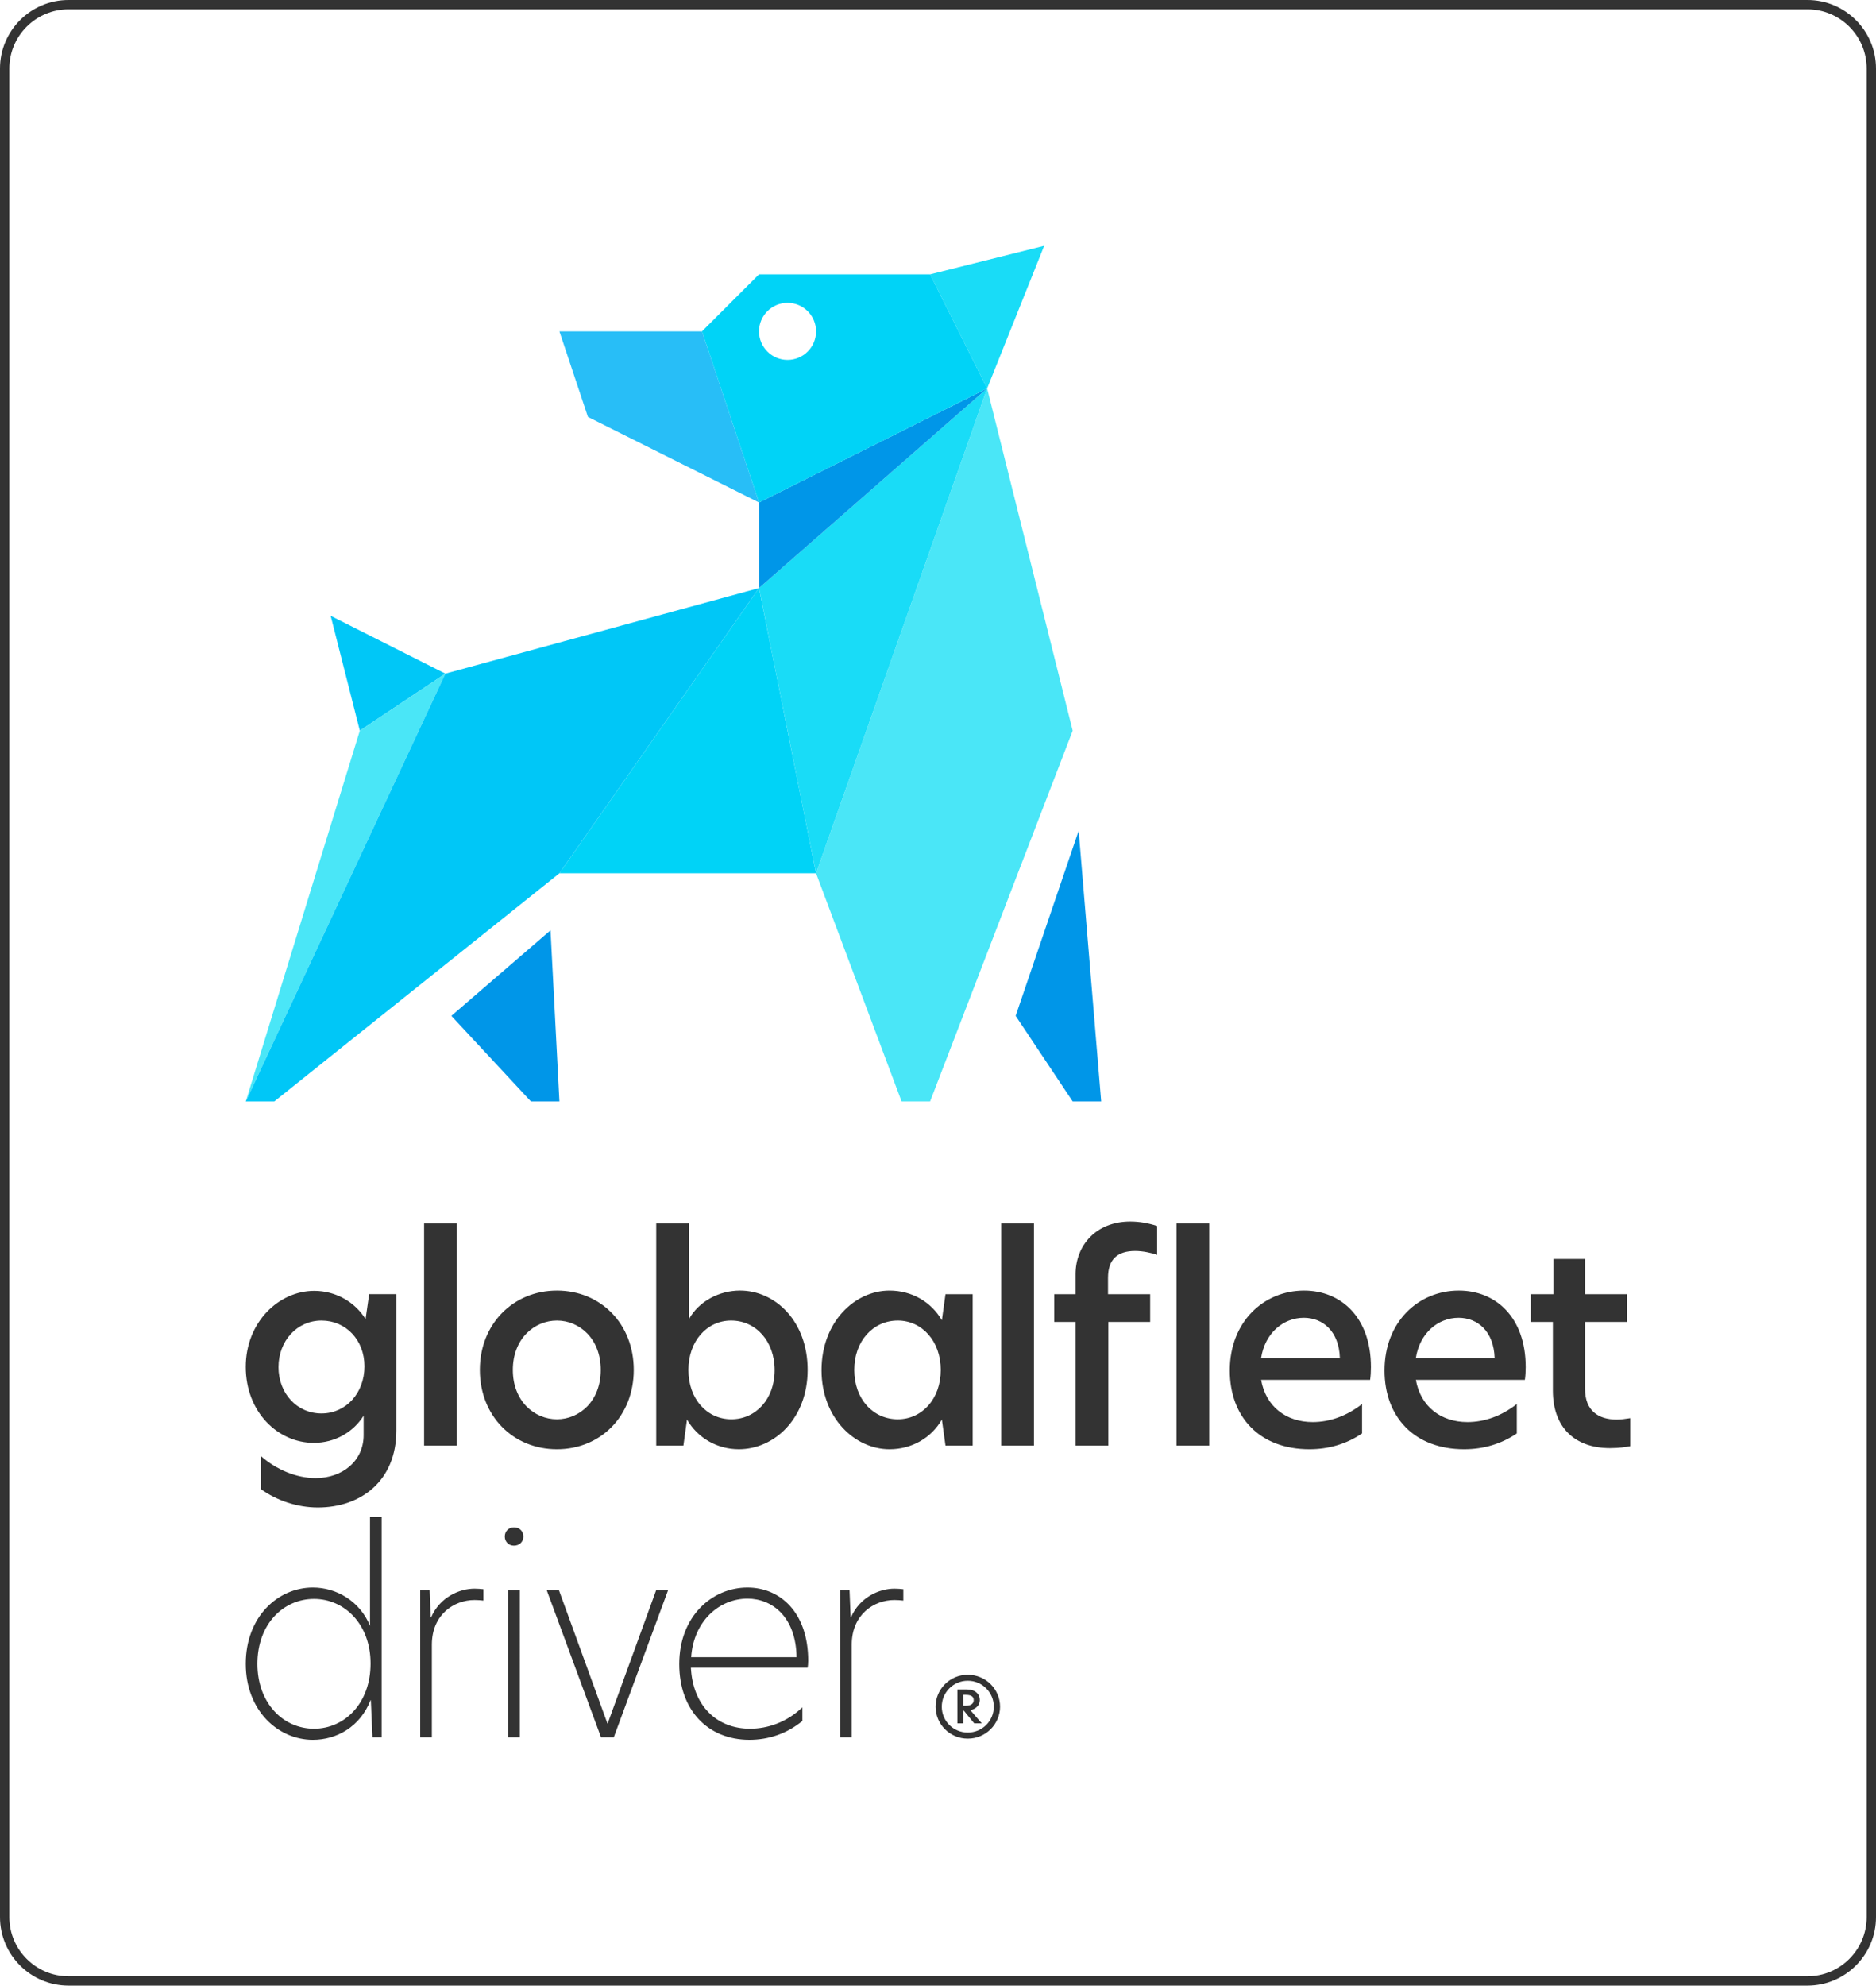 <?xml version="1.0" encoding="utf-8"?>
<!-- Generator: Adobe Illustrator 28.0.0, SVG Export Plug-In . SVG Version: 6.00 Build 0)  -->
<svg version="1.1" id="Capa_1" xmlns="http://www.w3.org/2000/svg" xmlns:xlink="http://www.w3.org/1999/xlink" x="0px" y="0px"
	 viewBox="0 0 200 211.641" style="enable-background:new 0 0 200 211.641;" xml:space="preserve">
<style type="text/css">
	.st0{fill:#333333;}
	.st1{fill:#19DCF7;}
	.st2{fill:#00C7F7;}
	.st3{fill:#28BEF7;}
	.st4{fill:#4AE6F7;}
	.st5{fill:#00D3F7;}
	.st6{fill:#0096E8;}
</style>
<g>
	<g>
		<path class="st0" d="M192.698,211.641H7.303C3.276,211.641,0,208.365,0,204.339V7.302C0,3.276,3.276,0,7.303,0
			h185.395C196.724,0,200,3.276,200,7.302v197.036C200,208.365,196.724,211.641,192.698,211.641z
			 M7.303,0.995c-3.478,0-6.308,2.83-6.308,6.307v197.036c0,3.478,2.83,6.307,6.308,6.307h185.395
			c3.478,0,6.307-2.83,6.307-6.307V7.302c0-3.478-2.83-6.307-6.307-6.307H7.303z"/>
	</g>
	<g>
		<g>
			<g>
				<polygon class="st1" points="111.318,26.201 99.158,29.241 105.238,41.4 				"/>
			</g>
			<g>
				<polygon class="st2" points="35.253,65.639 38.361,77.879 47.48,71.799 				"/>
			</g>
			<g>
				<polygon class="st3" points="59.64,35.32 62.68,44.44 80.919,53.56 74.839,35.32 				"/>
			</g>
			<g>
				<polygon class="st4" points="38.361,77.879 26.201,117.397 47.48,71.799 				"/>
			</g>
			<g>
				<polygon class="st2" points="47.48,71.799 26.201,117.397 29.241,117.397 59.64,93.078 80.919,62.679 				"/>
			</g>
			<g>
				<polygon class="st5" points="59.64,93.078 86.999,93.078 80.919,62.679 				"/>
			</g>
			<g>
				<polygon class="st4" points="105.238,41.4 86.999,93.078 96.118,117.397 99.158,117.397 114.358,77.879 				
					"/>
			</g>
			<g>
				<polygon class="st1" points="80.919,62.679 86.999,93.078 105.238,41.4 				"/>
			</g>
			<g>
				<polygon class="st6" points="80.919,53.56 80.919,62.679 105.238,41.4 				"/>
			</g>
			<g>
				<path class="st5" d="M99.158,29.241H80.919l-6.08,6.08l6.08,18.239l24.319-12.159L99.158,29.241z
					 M83.959,38.36c-1.679,0-3.04-1.361-3.04-3.04c0-1.679,1.361-3.04,3.04-3.04
					c1.679,0,3.04,1.361,3.04,3.04C86.999,36.999,85.638,38.36,83.959,38.36z"/>
			</g>
			<g>
				<polygon class="st6" points="48.12,108.277 56.6,117.397 59.64,117.397 58.69,99.158 				"/>
			</g>
			<g>
				<polygon class="st6" points="114.996,88.547 108.278,108.277 114.358,117.397 117.397,117.397 				"/>
			</g>
		</g>
		<path class="st0" d="M155.527,137.559c-4.316,0-7.923,3.341-7.923,8.515c0,4.967,3.193,8.397,8.486,8.397
			c2.069,0,3.962-0.562,5.617-1.685v-3.134c-1.626,1.271-3.43,1.922-5.262,1.922
			c-2.839,0-4.997-1.656-5.5-4.494h11.62c0.059-0.414,0.089-0.857,0.089-1.36
			C162.653,140.368,159.429,137.559,155.527,137.559z M150.944,144.744
			c0.415-2.661,2.366-4.287,4.554-4.287c2.01,0,3.754,1.419,3.843,4.287H150.944z M38.973,140.605
			c-1.123-1.833-3.192-3.016-5.469-3.016c-3.784,0-7.303,3.341-7.303,8.101
			c0,4.849,3.46,8.101,7.244,8.101c2.276,0,4.227-1.153,5.321-2.897v2.07
			c0,2.749-2.247,4.582-5.115,4.582c-2.04,0-4.169-0.887-5.824-2.336v3.518
			c1.685,1.212,3.874,1.951,6.061,1.951c4.612,0,8.367-2.868,8.367-8.19v-14.546h-2.898L38.973,140.605
			z M34.273,150.657c-2.602,0-4.583-2.129-4.583-4.937c0-2.809,1.981-4.967,4.583-4.967
			c2.601,0,4.582,2.07,4.582,4.879C38.855,148.499,36.874,150.657,34.273,150.657z M48.702,130.405
			h-3.489v23.682h3.489L48.702,130.405L48.702,130.405z M172.351,151.307
			c-1.951,0-3.371-0.946-3.371-3.252v-7.155h4.465v-2.956h-4.465v-3.755h-3.37v3.755h-2.425v2.956
			h2.366v7.332c0,3.843,2.276,6.12,6.09,6.12c0.976,0,1.715-0.118,2.158-0.207v-2.986
			C173.267,151.248,172.794,151.307,172.351,151.307z M73.242,151.307
			c1.153,1.981,3.223,3.163,5.529,3.163c3.784,0,7.332-3.282,7.332-8.456
			c0-5.174-3.43-8.456-7.214-8.456c-2.187,0-4.376,1.123-5.44,3.045v-10.2h-3.489v23.682h2.898
			L73.242,151.307z M77.943,140.752c2.631,0,4.642,2.188,4.642,5.292c0,3.075-2.011,5.233-4.613,5.233
			c-2.601,0-4.582-2.158-4.582-5.263C73.39,142.94,75.371,140.752,77.943,140.752z M67.565,146.015
			c0-4.908-3.519-8.456-8.19-8.456c-4.641,0-8.219,3.548-8.219,8.456
			c0,4.908,3.548,8.456,8.219,8.456C64.046,154.471,67.565,150.923,67.565,146.015z M54.674,146.015
			c0-3.341,2.306-5.263,4.7-5.263s4.671,1.922,4.671,5.263s-2.276,5.263-4.671,5.263
			C56.98,151.278,54.674,149.356,54.674,146.015z M100.798,154.086h2.898v-16.142h-2.898l-0.385,2.779
			c-1.152-1.981-3.222-3.163-5.587-3.163c-3.696,0-7.244,3.341-7.244,8.485
			c0,5.085,3.548,8.426,7.244,8.426c2.365,0,4.435-1.183,5.587-3.163L100.798,154.086z M95.713,151.278
			c-2.631,0-4.642-2.158-4.642-5.263c0-3.075,2.011-5.263,4.642-5.263
			c2.572,0,4.582,2.188,4.582,5.263C100.295,149.119,98.285,151.278,95.713,151.278z M139.029,137.559
			c-4.316,0-7.923,3.341-7.923,8.515c0,4.967,3.192,8.397,8.485,8.397
			c2.07,0,3.962-0.562,5.618-1.685v-3.134c-1.626,1.271-3.43,1.922-5.263,1.922
			c-2.838,0-4.996-1.656-5.499-4.494h11.62c0.059-0.414,0.088-0.857,0.088-1.36
			C146.154,140.368,142.931,137.559,139.029,137.559z M134.446,144.744
			c0.414-2.661,2.366-4.287,4.553-4.287c2.011,0,3.755,1.419,3.843,4.287H134.446z M125.428,154.086
			h3.489v-23.682h-3.489V154.086z M114.666,135.815v2.129h-2.276v2.956h2.276v13.186h3.489v-13.186h4.464
			v-2.956h-4.494v-1.744c0-1.981,1.005-2.868,2.898-2.868c0.828,0,1.744,0.207,2.336,0.414v-3.075
			c-0.917-0.296-1.863-0.473-2.868-0.473C116.884,130.198,114.666,132.711,114.666,135.815z
			 M106.742,154.086h3.489v-23.682h-3.489V154.086z M39.447,173.289
			c-1.094-2.661-3.607-4.08-6.091-4.08c-3.725,0-7.155,3.104-7.155,8.131
			c0,4.997,3.459,8.101,7.155,8.101c2.513,0,5.026-1.36,6.15-4.228h0.029l0.177,3.962h0.976
			v-23.505h-1.241L39.447,173.289L39.447,173.289z M33.474,184.258c-3.252,0-6.031-2.691-6.031-6.918
			c0-4.258,2.779-6.918,6.031-6.918s6.032,2.69,6.032,6.889
			C39.506,181.567,36.727,184.258,33.474,184.258z M103.175,178.505c-1.922,0-3.431,1.545-3.431,3.405
			s1.509,3.405,3.431,3.405c1.913,0,3.44-1.544,3.44-3.405S105.088,178.505,103.175,178.505z
			 M103.175,184.665c-1.562,0-2.773-1.246-2.773-2.755c0-1.509,1.21-2.764,2.773-2.764
			c1.553,0,2.773,1.255,2.773,2.764C105.948,183.419,104.728,184.665,103.175,184.665z M104.456,181.217
			c0-0.667-0.5-1.149-1.413-1.149h-0.974v3.615h0.623v-1.343h0.07l1.097,1.343h0.807l-1.219-1.404
			C103.956,182.191,104.456,181.805,104.456,181.217z M102.692,181.805v-1.158h0.245
			c0.518,0,0.869,0.14,0.869,0.562c0,0.386-0.316,0.597-0.816,0.597H102.692L102.692,181.805z
			 M54.792,162.793c-0.562,0-0.975,0.414-0.975,0.976c0,0.562,0.414,0.976,0.975,0.976
			c0.592,0,1.005-0.414,1.005-0.976C55.798,163.207,55.384,162.793,54.792,162.793z M54.172,185.174
			h1.242V169.475H54.172V185.174z M64.786,183.696h-0.03l-5.174-14.221h-1.301l5.794,15.699h1.36
			l5.795-15.699h-1.271L64.786,183.696z M79.688,169.209c-3.784,0-7.273,3.075-7.273,8.16
			c0,4.937,3.075,8.071,7.48,8.071c2.04,0,3.991-0.65,5.647-2.01v-1.449
			c-1.685,1.596-3.696,2.276-5.588,2.276c-3.548,0-6.09-2.454-6.297-6.504H86.103
			c0.03-0.177,0.059-0.443,0.059-0.739C86.162,171.87,83.176,169.209,79.688,169.209z M73.686,176.63
			c0.266-3.873,3.016-6.238,6.002-6.238c2.661,0,5.174,1.981,5.233,6.238H73.686z M45.952,172.402
			h-0.03l-0.118-2.927h-1.005v15.699h1.242v-9.934c0.03-3.134,2.336-4.701,4.553-4.701
			c0.326,0,0.68,0.03,0.946,0.059v-1.212c-0.266-0.03-0.621-0.059-0.946-0.059
			C48.997,169.327,46.898,170.214,45.952,172.402z M90.716,172.402h-0.03l-0.118-2.927h-1.005v15.699
			h1.241v-9.934c0.03-3.134,2.336-4.701,4.553-4.701c0.326,0,0.68,0.03,0.946,0.059v-1.212
			c-0.266-0.03-0.621-0.059-0.946-0.059C93.762,169.327,91.662,170.214,90.716,172.402z"/>
	</g>
</g>
</svg>
